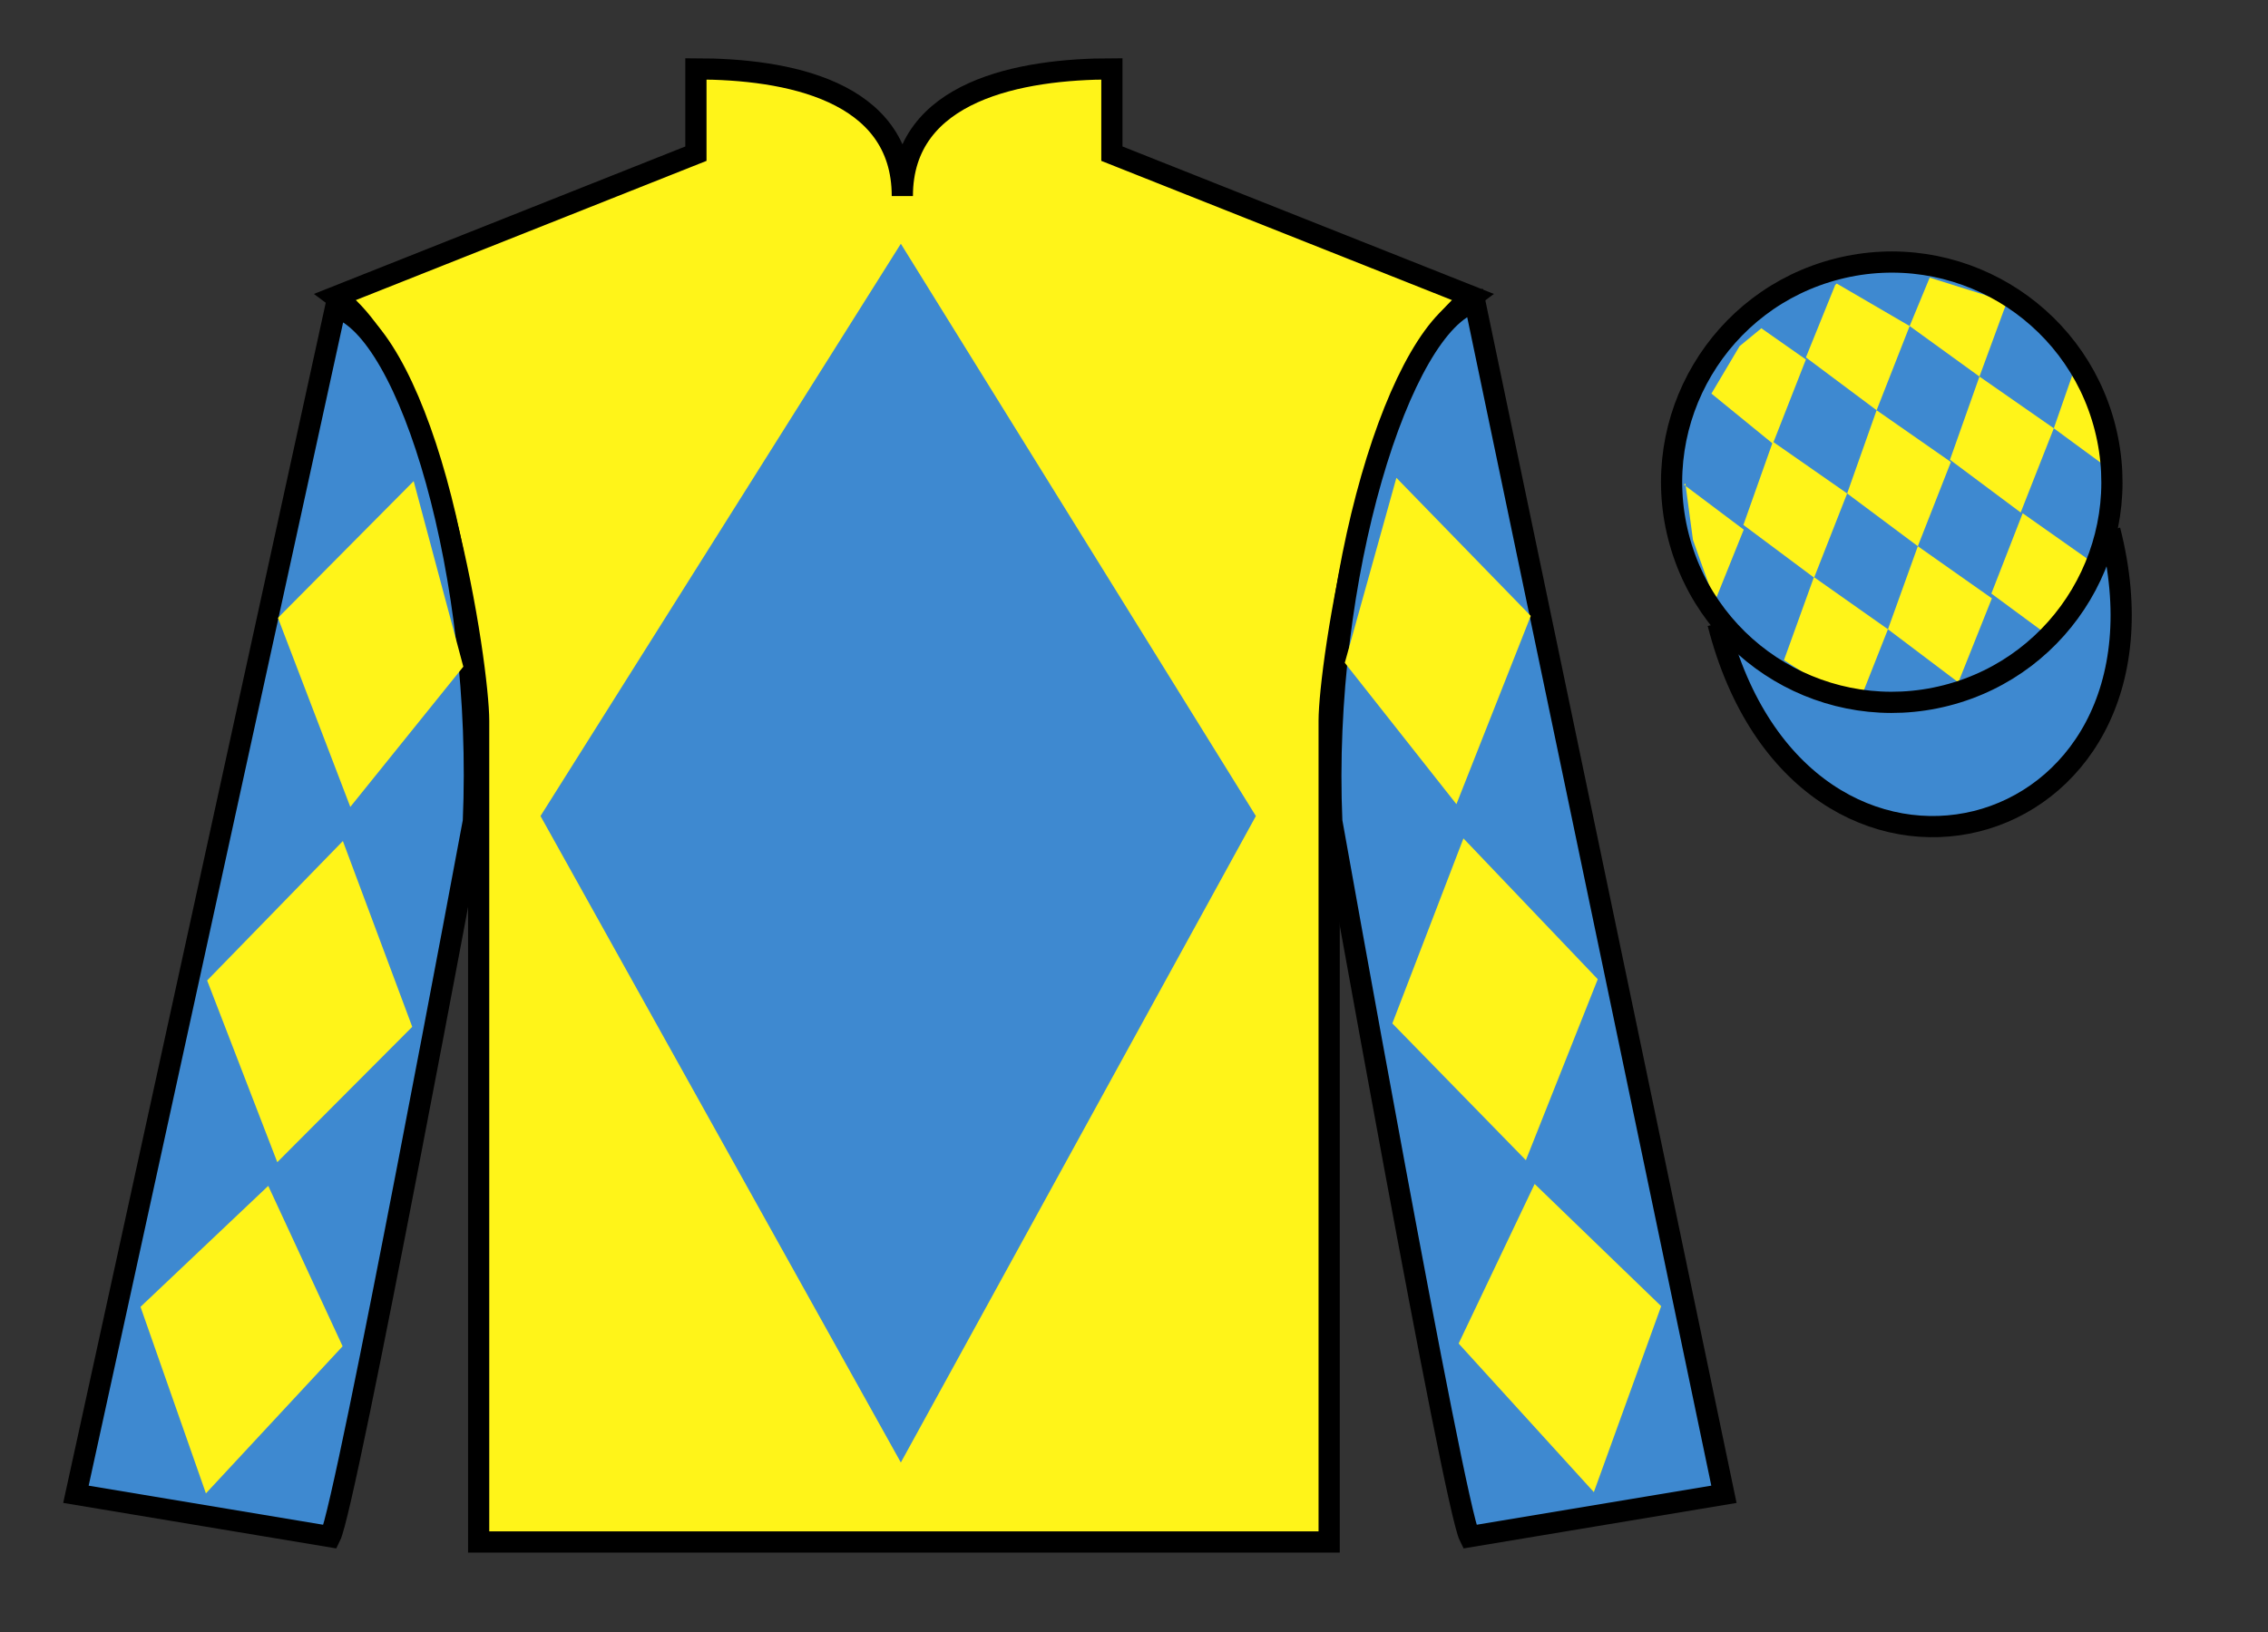 <?xml version="1.0" encoding="UTF-8"?>
<svg xmlns="http://www.w3.org/2000/svg" xmlns:xlink="http://www.w3.org/1999/xlink" width="107pt" height="77pt" viewBox="0 0 107 77" version="1.1">
<rect x="0" y="0" width="107" height="77" fill="#333333" stroke="none"/>
<g id="surface0">
<path style=" stroke:none;fill-rule:nonzero;fill:rgb(100%,95.41%,10.001%);fill-opacity:1;" d="M 32.832 3.25 L 32.832 7.25 L 15.832 14 C 20.582 17.5 22.582 31.5 22.582 34 C 22.582 36.5 22.582 72.75 22.582 72.75 L 62.707 72.75 C 62.707 72.75 62.707 36.5 62.707 34 C 62.707 31.5 64.707 17.5 69.457 14 L 52.457 7.25 L 52.457 3.25 C 48.195 3.25 42.57 4.25 42.57 9.25 C 42.57 4.25 37.098 3.25 32.832 3.25 "/>
<path style="fill:none;stroke-width:10;stroke-linecap:butt;stroke-linejoin:miter;stroke:rgb(0%,0%,0%);stroke-opacity:1;stroke-miterlimit:4;" d="M 328.32 737.5 L 328.32 697.5 L 158.32 630 C 205.82 595 225.82 455 225.82 430 C 225.82 405 225.82 42.5 225.82 42.5 L 627.07 42.5 C 627.07 42.5 627.07 405 627.07 430 C 627.07 455 647.07 595 694.57 630 L 524.57 697.5 L 524.57 737.5 C 481.953 737.5 425.703 727.5 425.703 677.5 C 425.703 727.5 370.977 737.5 328.32 737.5 Z M 328.32 737.5 " transform="matrix(0.1,0,0,-0.1,0,77)"/>
<path style=" stroke:none;fill-rule:nonzero;fill:rgb(24.53%,53.66%,81.613%);fill-opacity:1;" d="M 15.582 72.5 C 16.332 71 22.332 38.75 22.332 38.75 C 22.832 27.25 19.332 15.5 15.832 14.5 L 3.582 70.5 L 15.582 72.5 "/>
<path style="fill:none;stroke-width:10;stroke-linecap:butt;stroke-linejoin:miter;stroke:rgb(0%,0%,0%);stroke-opacity:1;stroke-miterlimit:4;" d="M 155.82 45 C 163.32 60 223.32 382.5 223.32 382.5 C 228.32 497.5 193.32 615 158.32 625 L 35.82 65 L 155.82 45 Z M 155.82 45 " transform="matrix(0.1,0,0,-0.1,0,77)"/>
<path style=" stroke:none;fill-rule:nonzero;fill:rgb(24.53%,53.66%,81.613%);fill-opacity:1;" d="M 81.332 70.5 L 69.582 14.25 C 66.082 15.25 62.332 27.25 62.832 38.75 C 62.832 38.75 68.582 71 69.332 72.5 L 81.332 70.5 "/>
<path style="fill:none;stroke-width:10;stroke-linecap:butt;stroke-linejoin:miter;stroke:rgb(0%,0%,0%);stroke-opacity:1;stroke-miterlimit:4;" d="M 813.32 65 L 695.82 627.5 C 660.82 617.5 623.32 497.5 628.32 382.5 C 628.32 382.5 685.82 60 693.32 45 L 813.32 65 Z M 813.32 65 " transform="matrix(0.1,0,0,-0.1,0,77)"/>
<path style="fill-rule:nonzero;fill:rgb(24.53%,53.66%,81.613%);fill-opacity:1;stroke-width:10;stroke-linecap:butt;stroke-linejoin:miter;stroke:rgb(0%,0%,0%);stroke-opacity:1;stroke-miterlimit:4;" d="M 810.508 475.898 C 850.234 320.273 1034.18 367.852 995.391 519.844 " transform="matrix(0.1,0,0,-0.1,0,77)"/>
<path style=" stroke:none;fill-rule:nonzero;fill:rgb(24.53%,53.66%,81.613%);fill-opacity:1;" d="M 42.5 11.5 L 25.5 38.5 L 42.5 69 L 59.25 38.5 L 42.5 11.5 "/>
<path style=" stroke:none;fill-rule:nonzero;fill:rgb(24.53%,53.66%,81.613%);fill-opacity:1;" d="M 91.812 33.027 C 97.367 31.609 100.723 25.953 99.305 20.398 C 97.887 14.84 92.234 11.484 86.676 12.902 C 81.117 14.32 77.762 19.973 79.18 25.531 C 80.598 31.09 86.254 34.445 91.812 33.027 "/>
<path style=" stroke:none;fill-rule:nonzero;fill:rgb(100%,95.41%,10.001%);fill-opacity:1;" d="M 13.113 29.152 L 19.516 22.699 L 21.859 31.453 L 16.527 38.07 L 13.113 29.152 "/>
<path style=" stroke:none;fill-rule:nonzero;fill:rgb(100%,95.41%,10.001%);fill-opacity:1;" d="M 16.176 39.68 L 9.773 46.258 L 13.082 54.832 L 19.449 48.445 L 16.176 39.68 "/>
<path style=" stroke:none;fill-rule:nonzero;fill:rgb(100%,95.41%,10.001%);fill-opacity:1;" d="M 12.656 55.949 L 6.629 61.656 L 9.715 70.457 L 16.164 63.516 L 12.656 55.949 "/>
<path style=" stroke:none;fill-rule:nonzero;fill:rgb(100%,95.41%,10.001%);fill-opacity:1;" d="M 72.219 29.059 L 65.879 22.543 L 63.445 31.27 L 68.711 37.941 L 72.219 29.059 "/>
<path style=" stroke:none;fill-rule:nonzero;fill:rgb(100%,95.41%,10.001%);fill-opacity:1;" d="M 69.043 39.555 L 75.379 46.199 L 71.988 54.738 L 65.688 48.285 L 69.043 39.555 "/>
<path style=" stroke:none;fill-rule:nonzero;fill:rgb(100%,95.41%,10.001%);fill-opacity:1;" d="M 72.402 55.859 L 78.371 61.625 L 75.195 70.398 L 68.816 63.387 L 72.402 55.859 "/>
<path style=" stroke:none;fill-rule:nonzero;fill:rgb(100%,95.41%,10.001%);fill-opacity:1;" d="M 83.098 15.488 L 82.07 16.332 L 80.742 18.57 L 83.641 20.934 L 85.199 16.961 L 83.098 15.488 "/>
<path style=" stroke:none;fill-rule:nonzero;fill:rgb(100%,95.41%,10.001%);fill-opacity:1;" d="M 86.789 13.457 L 86.652 13.379 L 86.582 13.445 L 85.199 16.863 L 88.535 19.355 L 90.094 15.383 L 86.789 13.457 "/>
<path style=" stroke:none;fill-rule:nonzero;fill:rgb(100%,95.41%,10.001%);fill-opacity:1;" d="M 93.633 13.914 L 91.039 13.098 L 90.094 15.383 L 93.387 17.766 L 94.543 14.621 L 94.668 14.309 L 93.633 13.914 "/>
<path style=" stroke:none;fill-rule:nonzero;fill:rgb(100%,95.41%,10.001%);fill-opacity:1;" d="M 83.641 20.84 L 82.25 24.766 L 85.586 27.254 L 87.145 23.281 L 83.641 20.84 "/>
<path style=" stroke:none;fill-rule:nonzero;fill:rgb(100%,95.41%,10.001%);fill-opacity:1;" d="M 88.535 19.355 L 87.145 23.281 L 90.48 25.77 L 92.039 21.797 L 88.535 19.355 "/>
<path style=" stroke:none;fill-rule:nonzero;fill:rgb(100%,95.41%,10.001%);fill-opacity:1;" d="M 93.387 17.766 L 91.996 21.691 L 95.332 24.18 L 96.895 20.207 L 93.387 17.766 "/>
<path style=" stroke:none;fill-rule:nonzero;fill:rgb(100%,95.41%,10.001%);fill-opacity:1;" d="M 85.578 27.227 L 84.164 31.145 L 86.113 32.402 L 87.801 32.902 L 87.801 32.902 L 89.07 29.688 L 85.578 27.227 "/>
<path style=" stroke:none;fill-rule:nonzero;fill:rgb(100%,95.41%,10.001%);fill-opacity:1;" d="M 90.48 25.77 L 89.07 29.688 L 92.391 32.195 L 93.973 28.23 L 90.48 25.77 "/>
<path style=" stroke:none;fill-rule:nonzero;fill:rgb(100%,95.41%,10.001%);fill-opacity:1;" d="M 95.426 24.215 L 93.949 28.004 L 96.703 30.035 L 96.703 30.035 L 97.688 28.629 L 98.914 26.672 L 95.426 24.215 "/>
<path style=" stroke:none;fill-rule:nonzero;fill:rgb(100%,95.41%,10.001%);fill-opacity:1;" d="M 79.449 22.871 L 79.512 22.809 L 79.871 25.473 L 80.957 28.523 L 80.895 28.398 L 82.266 24.988 L 79.449 22.871 "/>
<path style=" stroke:none;fill-rule:nonzero;fill:rgb(100%,95.41%,10.001%);fill-opacity:1;" d="M 97.887 17.359 L 97.887 17.359 L 96.895 20.207 L 99.551 22.156 L 99.551 22.156 L 99.102 20.098 L 97.887 17.359 "/>
<path style="fill:none;stroke-width:10;stroke-linecap:butt;stroke-linejoin:miter;stroke:rgb(0%,0%,0%);stroke-opacity:1;stroke-miterlimit:4;" d="M 918.164 441.875 C 973.75 456.055 1007.305 512.617 993.125 568.164 C 978.945 623.75 922.383 657.305 866.836 643.125 C 811.25 628.945 777.695 572.383 791.875 516.836 C 806.055 461.25 862.617 427.695 918.164 441.875 Z M 918.164 441.875 " transform="matrix(0.1,0,0,-0.1,0,77)"/>
</g>
</svg>
